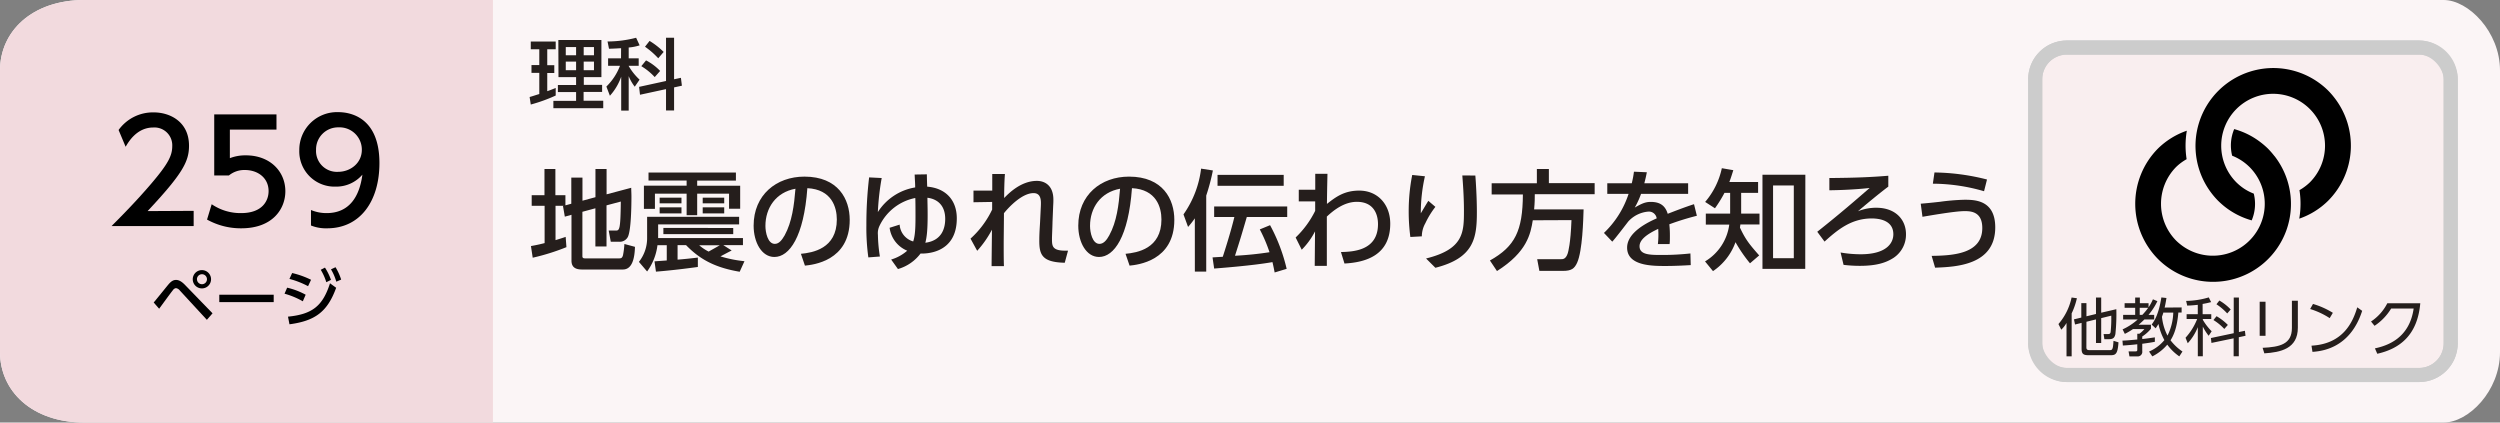 <svg xmlns="http://www.w3.org/2000/svg" viewBox="0 0 710 120"><rect x="0" y="0" width="710" height="120" fill="#808080" stroke="none"/><defs><style>.cls-1{fill:#fbf5f6;}.cls-2{fill:#f2dade;}.cls-3{fill:#f9eeef;}.cls-3,.cls-4{stroke:#ccc;stroke-miterlimit:10;stroke-width:4px;}.cls-4{fill:none;}.cls-5{fill:#251e1c;}</style></defs><title>index_23</title><g id="レイヤー_2" data-name="レイヤー 2"><g id="レイヤー_3" data-name="レイヤー 3"><path class="cls-1" d="M694,120H24c-15,0-24-9-24-20V20C0,9,9,0,24,0H694c7,0,16,9,16,20v80C710,111.05,701.05,120,694,120Z"/><path class="cls-2" d="M140,120H24c-15,0-24-9-24-20V20C0,9,9,0,24,0H140Z"/><path d="M43.65,85.91c.68-.79,3.58-4.41,4.19-5.13.85-1,1.46-1.28,2.16-1.28s1.52.34,2.6,1.48l7.76,8-1.61,1.85-7.68-8.33a1.7,1.7,0,0,0-1.1-.67,1.24,1.24,0,0,0-.85.56c-.66.81-3.37,4.55-3.92,5.29ZM59.94,79.3a2.6,2.6,0,1,1-2.59-2.59A2.6,2.6,0,0,1,59.94,79.3Zm-4,0a1.42,1.42,0,1,0,1.42-1.42A1.43,1.43,0,0,0,55.93,79.3Z"/><path d="M77.73,83.7v2.1H62.28V83.7Z"/><path d="M86,85.57a22.73,22.73,0,0,0-5.19-2.16l.74-1.71a20.59,20.59,0,0,1,5.26,2Zm-4.21,4.36c6.88-.69,9.86-3,11.93-9.48l1.75,1.28C93,88.54,89.5,91.13,82.21,92.1Zm5.7-8.65a24.51,24.51,0,0,0-5.29-2.07l.77-1.67a24.61,24.61,0,0,1,5.37,1.92ZM92.29,76A16.27,16.27,0,0,1,94,79.48l-1.33.67a15.25,15.25,0,0,0-1.58-3.53Zm3-.11a16,16,0,0,1,1.6,3.51L95.51,80A14.64,14.64,0,0,0,94,76.49Z"/><path d="M55,59.88V64.2H31.68c3.48-3.48,7.16-7.24,11.24-12,4.84-5.68,6-8,6-10.72a5.06,5.06,0,0,0-5.4-5.27c-4.72,0-7.08,4.19-7.84,5.47l-2-4.76a12,12,0,0,1,10-5c4.52,0,10,2.59,10,9.47,0,4.52-1.88,8-11.76,18.56Z"/><path d="M78.52,36.8H65.28v8.12a12.06,12.06,0,0,1,4.56-.8c6.8,0,11.2,4.52,11.2,10.2,0,5-3.6,10.52-12.52,10.52a19.75,19.75,0,0,1-9.72-2.48L60.12,58a14.48,14.48,0,0,0,8.36,2.52c6.12,0,7.8-3.6,7.8-6.24,0-3.72-3-6-6.76-6A6.91,6.91,0,0,0,65,49.84H60.84V32.49H78.52Z"/><path d="M88.32,59.64a11.28,11.28,0,0,0,4.44.88c6.52,0,9.36-4.8,10.16-10.92a9.78,9.78,0,0,1-7.6,3.4A10,10,0,0,1,85,42.72,10.71,10.71,0,0,1,96.08,31.85c3.48,0,11.68,1.51,11.68,14.47,0,10.88-5.52,18.52-14.84,18.52a11.26,11.26,0,0,1-4.6-.8ZM96,48.8c3.52,0,6.76-2.48,6.76-6.24a6.33,6.33,0,0,0-6.6-6.39,6.26,6.26,0,0,0-6.4,6.39A5.92,5.92,0,0,0,96,48.8Z"/><path class="cls-3" d="M687,106.5H587a9,9,0,0,1-9-9v-75a9,9,0,0,1,9-9H687a9,9,0,0,1,9,9v75a9,9,0,0,1-9,9"/><rect class="cls-4" x="578" y="13.5" width="118" height="93" rx="9"/><path class="cls-5" d="M588.35,101.19h-1.46V91.72a8.54,8.54,0,0,1-1.49,1.91l-.8-1.6a16.8,16.8,0,0,0,3.73-7.54l1.51.21A20.15,20.15,0,0,1,588.35,89Zm4.18-2.75c0,.59,0,1,.91,1H599c.88,0,1.08,0,1.23-2.63l1.42.41c-.22,3.26-.77,3.66-2.21,3.66h-6.27c-1.46,0-2-.33-2-1.84V91.7l-1.86.46L589,90.7l2.09-.51v-4.1h1.46v3.74l2.71-.66V84.5h1.48v4.31l4.3-1a53.87,53.87,0,0,1-.27,7.08c-.23,1-.59,1.44-1.89,1.44h-1.24l-.22-1.46,1.23,0c.29,0,.68,0,.77-.58a36.64,36.64,0,0,0,.18-4.64l-2.86.7v7.06h-1.48v-6.7l-2.71.67Z"/><path class="cls-5" d="M612.7,85.53a17.88,17.88,0,0,1-2.52,3.89h1.61v1.31H609c-.91.88-1.39,1.3-1.64,1.5h3.51v1.13a10.52,10.52,0,0,1-2.47,2.2v.72c1.19-.11,2.45-.31,3.58-.47v1.26c-.65.13-1.73.32-3.58.56v2.09a1.3,1.3,0,0,1-1.48,1.49h-2.16l-.25-1.42,2,0c.28,0,.48-.07.48-.43V97.77c-1.33.16-2.91.29-4.1.36l-.11-1.4c1,0,3.08-.22,4.21-.31V94.78h.6A6.69,6.69,0,0,0,609,93.45h-3.22a19.5,19.5,0,0,1-2.33,1.37l-.63-1.28a16.69,16.69,0,0,0,4.29-2.81h-4.14V89.42h3.42v-2h-3V86.1h3V84.49h1.33V86.1h2.47v1.19A13.21,13.21,0,0,0,611.43,85Zm-4.28,3.89a17,17,0,0,0,1.66-2h-2.4v2Zm11.16-2.11v1.46h-.93c-.36,4.27-1.3,6.43-2.22,7.87a14.26,14.26,0,0,0,3.39,3.19l-.9,1.38a14.09,14.09,0,0,1-3.41-3.33,13.35,13.35,0,0,1-4.25,3.33l-.93-1.37a11.46,11.46,0,0,0,4.35-3.25A16.77,16.77,0,0,1,613,92c-.29.5-.52.83-.79,1.24l-1.14-1.06c.81-1.1,2-2.92,2.76-7.71l1.44.16c-.2,1.35-.35,2-.51,2.72Zm-5.18,1.46c-.06.22-.15.5-.4,1.19a14.64,14.64,0,0,0,1.57,5.35,15.6,15.6,0,0,0,1.64-6.54Z"/><path class="cls-5" d="M625.55,89.24H628v1.35h-2.4v.23a16.14,16.14,0,0,0,2.51,3.26l-.85,1.28a14.8,14.8,0,0,1-1.66-2.61v8.43h-1.42V92.91a14.79,14.79,0,0,1-2.86,4.57l-.63-1.56A17.21,17.21,0,0,0,624,90.59h-3V89.24h3.17V86.57c-1.64.18-2.38.2-3,.22l-.31-1.33a23.76,23.76,0,0,0,6.43-1l.67,1.34c-.58.14-1.28.34-2.42.52Zm12,4.7.18,1.42-1.91.41v5.41h-1.47v-5.1l-6.3,1.31L627.9,96l6.48-1.37V84.5h1.47v9.8Zm-5.85-.52a15,15,0,0,0-3.08-2.53l.88-1.09a15.39,15.39,0,0,1,3.21,2.48Zm.83-4.4a16.32,16.32,0,0,0-3.06-2.61l.83-1.06a14.12,14.12,0,0,1,3.22,2.54Z"/><path class="cls-5" d="M643.41,95.36h-1.66V85.69h1.66Zm9.18-2.3c0,6-4.93,7-9.52,7.29l-.49-1.57c4.86-.23,8.32-1,8.32-5.62V85.4h1.69Z"/><path class="cls-5" d="M661.63,90.35a21.72,21.72,0,0,0-5.55-2.59l.81-1.44a22.8,22.8,0,0,1,5.64,2.52Zm-5.17,7.82c9.11-.49,11.79-6.86,13-10.89l1.4,1c-.86,2.56-3.75,11-14.12,11.65Z"/><path class="cls-5" d="M674.48,98.94c3.62-.79,9.79-2.88,11-11.32h-6.39a15.55,15.55,0,0,1-4.72,4.91l-1-1.22A13.55,13.55,0,0,0,678,86.12h9.36c-.79,9.13-5.89,12.93-12.21,14.35Z"/><path d="M663,27.8a21.11,21.11,0,0,0-1.82-2.09h0a21,21,0,0,0-2.09-1.82,22.11,22.11,0,0,0-31,31,22.43,22.43,0,0,0,1.82,2.1h0A23.67,23.67,0,0,0,632,58.83a22.06,22.06,0,0,0,7.48,3.76,12,12,0,0,0,.59-7.6,14.46,14.46,0,0,1-2.79-1.44,15.46,15.46,0,0,1-2.15-1.76h0a14.74,14.74,0,1,1,20.87,0A15,15,0,0,1,653.05,54a25,25,0,0,1-.06,8.1,21.66,21.66,0,0,0,8.2-5.09A22.15,22.15,0,0,0,663,27.8"/><path d="M645.93,44.31a23.67,23.67,0,0,0-1.82-2.09h0A22.32,22.32,0,0,0,642,40.4a21.79,21.79,0,0,0-7.49-3.74,12,12,0,0,0-.58,7.56,14.58,14.58,0,0,1,2.79,1.46,14.78,14.78,0,0,1,2.15,1.76h0a14.75,14.75,0,0,1-18.72,22.63A15.46,15.46,0,0,1,618,68.31h0a14.88,14.88,0,0,1,0-20.87,14.31,14.31,0,0,1,3-2.23,25,25,0,0,1,.06-8.09,21.87,21.87,0,0,0-8.23,5.1,22.28,22.28,0,0,0,0,31.3h0a22.12,22.12,0,0,0,33.12-29.21"/><path class="cls-5" d="M150.41,27.55c.61-.17.77-.22,2.75-.86v-6h-2.22V18.47h2.22V14h-2.42v-2.2h7.08V14h-2.4v4.52h2v2.22h-2V25.9c.75-.26,1.37-.5,2.4-.92v2.15a45.51,45.51,0,0,1-7.08,2.56Zm8.16-16.19H170.8V21.9h-5v2.2H171v2h-5.26v2.51h5.58v2.12H157.16V28.65h6.45V26.14h-5.17v-2h5.17V21.9h-5Zm2.11,2v2.33h2.93V13.36Zm0,4.14v2.44h2.93V17.5Zm5.09-4.14v2.33h2.92V13.36Zm0,4.14v2.44h2.92V17.5Z"/><path class="cls-5" d="M176.39,13.69c-2.16.13-2.68.13-3.43.16l-.42-2.07a32.59,32.59,0,0,0,8.12-1.06l1,2.16a13.73,13.73,0,0,1-3.11.61v3.08h2.84v2.11h-2.84v.07a16.58,16.58,0,0,0,3.09,3.87l-1.37,2a12.42,12.42,0,0,1-1.72-3v9.79h-2.13V21.79a15.92,15.92,0,0,1-3.21,5.41l-1-2.62a16.28,16.28,0,0,0,3.87-5.9h-3.38V16.57h3.67ZM189.15,23V10.72h2.29V22.51l1.94-.41.28,2.24-2.22.48v6.56h-2.29V25.31l-7.39,1.6-.26-2.24Zm-5.67-5.85a15.13,15.13,0,0,1,4,3l-1.54,1.74a17.33,17.33,0,0,0-3.81-3.1Zm1-5.53a21.69,21.69,0,0,1,4,3.13l-1.54,1.8a22.8,22.8,0,0,0-3.76-3.28Z"/><path class="cls-5" d="M160.09,58.44h-2.32V68.2c1.39-.43,2-.62,2.88-.93l.22,2.92a62.11,62.11,0,0,1-9.58,3l-.5-3.31c1-.19,1.8-.31,3.88-.84V58.44H151v-3h3.63V48h3.1v7.44h2.85v2.88l1.67-.46V50.44h3.17V57l3.69-1V48h3.16v7.19l7-1.86c0,.84.06,1.46.06,2.54,0,2.58-.09,9.43-1,11.38a2.59,2.59,0,0,1-2.58,1.4h-2.29l-.59-3.17h1.92c1.12,0,1.43,0,1.52-8.24l-4.06,1.08V70h-3.16V59.15l-3.69,1V72.79c0,.59.49.59.87.59h9.51c.66,0,.93-.12,1.15-.9a22.27,22.27,0,0,0,.4-3.19l3,.81c-.09,3.34-.81,6.44-3.44,6.44H165.3c-1.64,0-3-.49-3-2.51V61l-1.89.53-.52-3Z"/><path class="cls-5" d="M185.88,74.22l3.48-.25V69.63h-2.64a15.94,15.94,0,0,1-2.94,7.47l-2.33-2.73a10.79,10.79,0,0,0,2.33-6.79v-6h26.13v2.14h-23v3.9H211v2h-5.58l2.38,1.52c-.46.22-2.66,1.39-3.19,1.67a34.86,34.86,0,0,0,6.82,1.37l-1.36,3c-6.51-1.11-11-3.19-15.23-7.56h-2.41v4.12c1.86-.15,3.72-.34,5.76-.59v2.67c-4.49.62-8.83,1.09-11.9,1.33ZM184.18,49H209v2.29H198v1.46h12.21v6.54h-3.16V55H198v6.11h-3V55H186v4.31h-3.13V52.73H195V51.27H184.18Zm3.16,7.13h6.2v1.61h-6.2Zm0,2.76h6.2v1.71h-6.2Zm20.9,5.86v1.74H188.4V64.73Zm-9.67,4.9a12.66,12.66,0,0,0,2.69,1.8c.75-.44,2.11-1.18,3.17-1.8Zm1-13.52h6.11v1.61h-6.11Zm0,2.76h6.11v1.71h-6.11Z"/><path class="cls-5" d="M227.46,72.08c3.28-.31,10.2-1.43,10.2-9.74,0-3.44-1.43-8.55-8.37-8.9-1,13.8-5.09,19.54-9.37,19.54-3.59,0-5.89-4.13-5.89-8.9,0-8.71,6.45-13.92,14.42-13.92,9.64,0,12.87,6.45,12.87,12.28,0,11.72-10.51,12.77-12.72,13Zm-10.08-7.91c0,1.8.65,5.09,2.67,5.09,1.17,0,2-1.06,2.79-2.42,2.11-3.85,2.69-8.59,3.07-13.24C220.33,54.62,217.38,59.06,217.38,64.17Z"/><path class="cls-5" d="M246.61,73.1a61.4,61.4,0,0,1-.56-9.14,113.23,113.23,0,0,1,.78-13.58l3.57.18a73.74,73.74,0,0,0-1.09,9.67,15.54,15.54,0,0,1,10.6-7c0-1.21-.06-1.55-.15-3.66l3.47-.06c0,.56.06,3,.1,3.5,5.08.4,8.4,3.66,8.4,9,0,10.45-9.55,10-10.3,10a12.28,12.28,0,0,1-6.41,4.4l-1.93-2.7a12.23,12.23,0,0,0,4.56-2.51,8.17,8.17,0,0,1-5-6.51l2.85-.9a5.31,5.31,0,0,0,3.85,4.78c.49-1.49.65-3.38.65-6.92,0-1.49,0-4.62-.06-5.42a14.32,14.32,0,0,0-10.2,8,4.76,4.76,0,0,0-.41,2.48,42.51,42.51,0,0,0,.56,6.14Zm21.83-10.94c0-3.63-2-5.61-5.05-6,0,1.37.06,2.42.06,4.9,0,4.62-.28,6.42-.65,7.88C267.7,68.3,268.44,64.51,268.44,62.16Z"/><path class="cls-5" d="M275.63,67.77a26.28,26.28,0,0,0,6.14-8.25V57.35l-5.3.09V54.13h5.33V49.41h3.6c-.19,2.24-.22,5.62-.22,6.83,1.24-1.28,4.74-4.87,9.3-4.87,2.29,0,4.68,1.36,4.68,5.33,0,.4,0,.87-.06,1.77l-.19,4.62c0,.84-.15,4-.15,4.62,0,2.26,0,3.63,4.56,3.47l-.93,3.44c-6.48-.15-7.26-2.29-7.23-6.42,0-2.07.19-4.4.22-5.14l.22-4.53c.06-1.46.15-3.69-2.08-3.69-3.19,0-6.88,3.81-8.4,5.71,0,1.82-.07,7.25-.07,8.68,0,2.45,0,4.74.07,6.35h-3.51c0-1.45.1-8.71.1-10.35a28.68,28.68,0,0,1-4.19,6Z"/><path class="cls-5" d="M319.65,72.08c3.29-.31,10.2-1.43,10.2-9.74,0-3.44-1.42-8.55-8.37-8.9-1,13.8-5.08,19.54-9.36,19.54-3.6,0-5.89-4.13-5.89-8.9,0-8.71,6.44-13.92,14.41-13.92,9.65,0,12.87,6.45,12.87,12.28,0,11.72-10.51,12.77-12.71,13Zm-10.08-7.91c0,1.8.66,5.09,2.67,5.09,1.18,0,2.05-1.06,2.79-2.42,2.11-3.85,2.7-8.59,3.07-13.24C312.52,54.62,309.57,59.06,309.57,64.17Z"/><path class="cls-5" d="M339.33,62a23.08,23.08,0,0,1-1.92,2.45l-1.3-3.56a28.46,28.46,0,0,0,5-13l3.35.52a58.17,58.17,0,0,1-1.89,7.13V77.13h-3.23ZM362,77.38c-.16-.84-.31-1.61-.62-2.94-5.67,1-14.64,1.67-16.56,1.83l-.46-3.17,2.91-.18c.53-1.62,2.3-7.14,3.29-11.29h-5.74v-3h20.75v3H354.09c-1.64,5.61-1.83,6.23-3.35,11a96.17,96.17,0,0,0,9.8-1,42.53,42.53,0,0,0-2.76-6.48l2.92-1.2a49.53,49.53,0,0,1,4.71,12.4Zm2.57-27.72v3.1H345.78v-3.1Z"/><path class="cls-5" d="M368.85,57.2V53.88h4.68l0-4.53H377c-.12,5.4-.12,6.2-.15,8.56,2.45-1.92,4.86-3.78,9.17-3.78,5.31,0,8.81,4,8.81,9.39,0,9-7,11-13,11.32l-1-3.26c3.23-.09,10.52-.28,10.52-7.93,0-2.86-1.25-6.33-6-6.33-3.66,0-6.7,2.48-8.53,4.19,0,2.57,0,3.53,0,14h-3.44l.09-9.8a21,21,0,0,1-3.78,5.21l-1.73-3.47a27,27,0,0,0,5.55-7.57l0-2.69Z"/><path class="cls-5" d="M404.68,50.06a46.92,46.92,0,0,0-1.17,10.52c1-1.65,1.58-2.67,2.14-3.54l2,1.71a24.22,24.22,0,0,0-2.85,4.65,7.64,7.64,0,0,0-1,3.72l-3.26.18a55.73,55.73,0,0,1-.47-7.25,53.25,53.25,0,0,1,1-10.36ZM419,49.85c.43,5.67.43,9.55.43,10.42,0,7.31-.8,13-11.78,15.78L405,73.41c10.7-2.63,10.76-7.44,10.76-13.58,0-4.34-.34-8.28-.46-10Z"/><path class="cls-5" d="M435.31,62.56c-.62,3.81-1.58,9-10.17,14.42l-2-3c7.13-4,9.3-8.4,9.36-18.76h-8.87V52.05h12.84V48h3.41v4h13v3.16h-17c0,1.09,0,2.33-.19,4.31h14.05c-.09,2.92-.31,11.75-1.83,15.13-.77,1.71-1.67,2.33-4,2.33h-6.73l-.62-3.32h6.76c.56,0,1.37,0,1.92-1.67.13-.41.81-2.73,1.06-9.43Z"/><path class="cls-5" d="M479.43,52.05v3H466.06a23.29,23.29,0,0,1-1.79,3.9c1.83-1.05,2.94-1.61,4.52-1.61,2.58,0,4.13,1,4.84,3.38,1.43-.56,5-1.95,7.47-2.73l.81,3.29a75.91,75.91,0,0,0-7.82,2.42,30.4,30.4,0,0,1,.16,3.35c0,1,0,1.61-.09,2.26h-3.32a23.29,23.29,0,0,0,.09-4.31c-3.25,1.52-5.3,3.1-5.3,4.93,0,2.48,3,2.48,6.45,2.48a73.64,73.64,0,0,0,8-.43l.09,3.31c-2.14.13-4.74.25-7.16.25-3.69,0-10.91,0-10.91-5.21,0-4.34,5.79-7.16,8.4-8.31a2.23,2.23,0,0,0-2.45-1.92,8.65,8.65,0,0,0-5.58,2.76c-.12.12-3.75,4.93-4.59,5.77l-2.36-2.48a26.83,26.83,0,0,0,7-11.1h-6.05v-3h6.95a25.65,25.65,0,0,0,.62-3.29l3.66.16c-.22,1.18-.37,1.8-.71,3.13Z"/><path class="cls-5" d="M497,74.78a41.1,41.1,0,0,1-4.12-6A16.66,16.66,0,0,1,486.49,77l-2.26-2.76a14.33,14.33,0,0,0,6.88-10.45h-6.66V60.67h6.91V54.78h-1.61a36.9,36.9,0,0,1-2.7,4.37l-2.79-1.8A21.65,21.65,0,0,0,489,47.77l3.26.56c-.56,1.8-.75,2.35-1.12,3.35h8.16v3.1h-4.81v5.89h5.21v3.07h-5.43c-.06.53-.09.62-.12.9,1.55,3.32,2.57,4.62,5.46,7.9Zm15.69,1.58H500.54V49.63h12.18Zm-3.25-23.69h-5.89V73.32h5.89Z"/><path class="cls-5" d="M536.28,53c-2.39,1.77-6.79,5.43-8.62,7a13.67,13.67,0,0,1,5.21-1c5.52,0,8.43,3.44,8.43,7.51a7.9,7.9,0,0,1-3.53,6.72c-2.3,1.49-5.09,2.27-9.64,2.27a38.49,38.49,0,0,1-4.56-.28l-.84-3.51a33.22,33.22,0,0,0,5.71.5c7.38,0,9.27-3.22,9.27-5.67,0-3.94-3.94-4.5-6.14-4.5-5.8,0-9.71,3.23-13.4,6.57l-2.07-2.79c6.66-5.27,11.34-9.36,14.88-12.43-4.9.53-9.36.62-11.44.65V50.56c7.81-.06,12.28-.28,16.74-.65Z"/><path class="cls-5" d="M548.59,72.67c6-.09,14.38-.53,14.38-7.91,0-4.71-3.31-4.8-5.05-4.8-2.85,0-10.76,1.42-11.94,1.61l-.49-3.72c1.55-.13,2.57-.22,5.36-.53a62.22,62.22,0,0,1,7-.59c2.88,0,8.8,0,8.8,7.85,0,10.76-11.19,11.22-17.08,11.44Zm14.88-18.36a52.56,52.56,0,0,0-14.54-2.14l.46-3.19a62.84,62.84,0,0,1,14.92,2Z"/></g></g></svg>